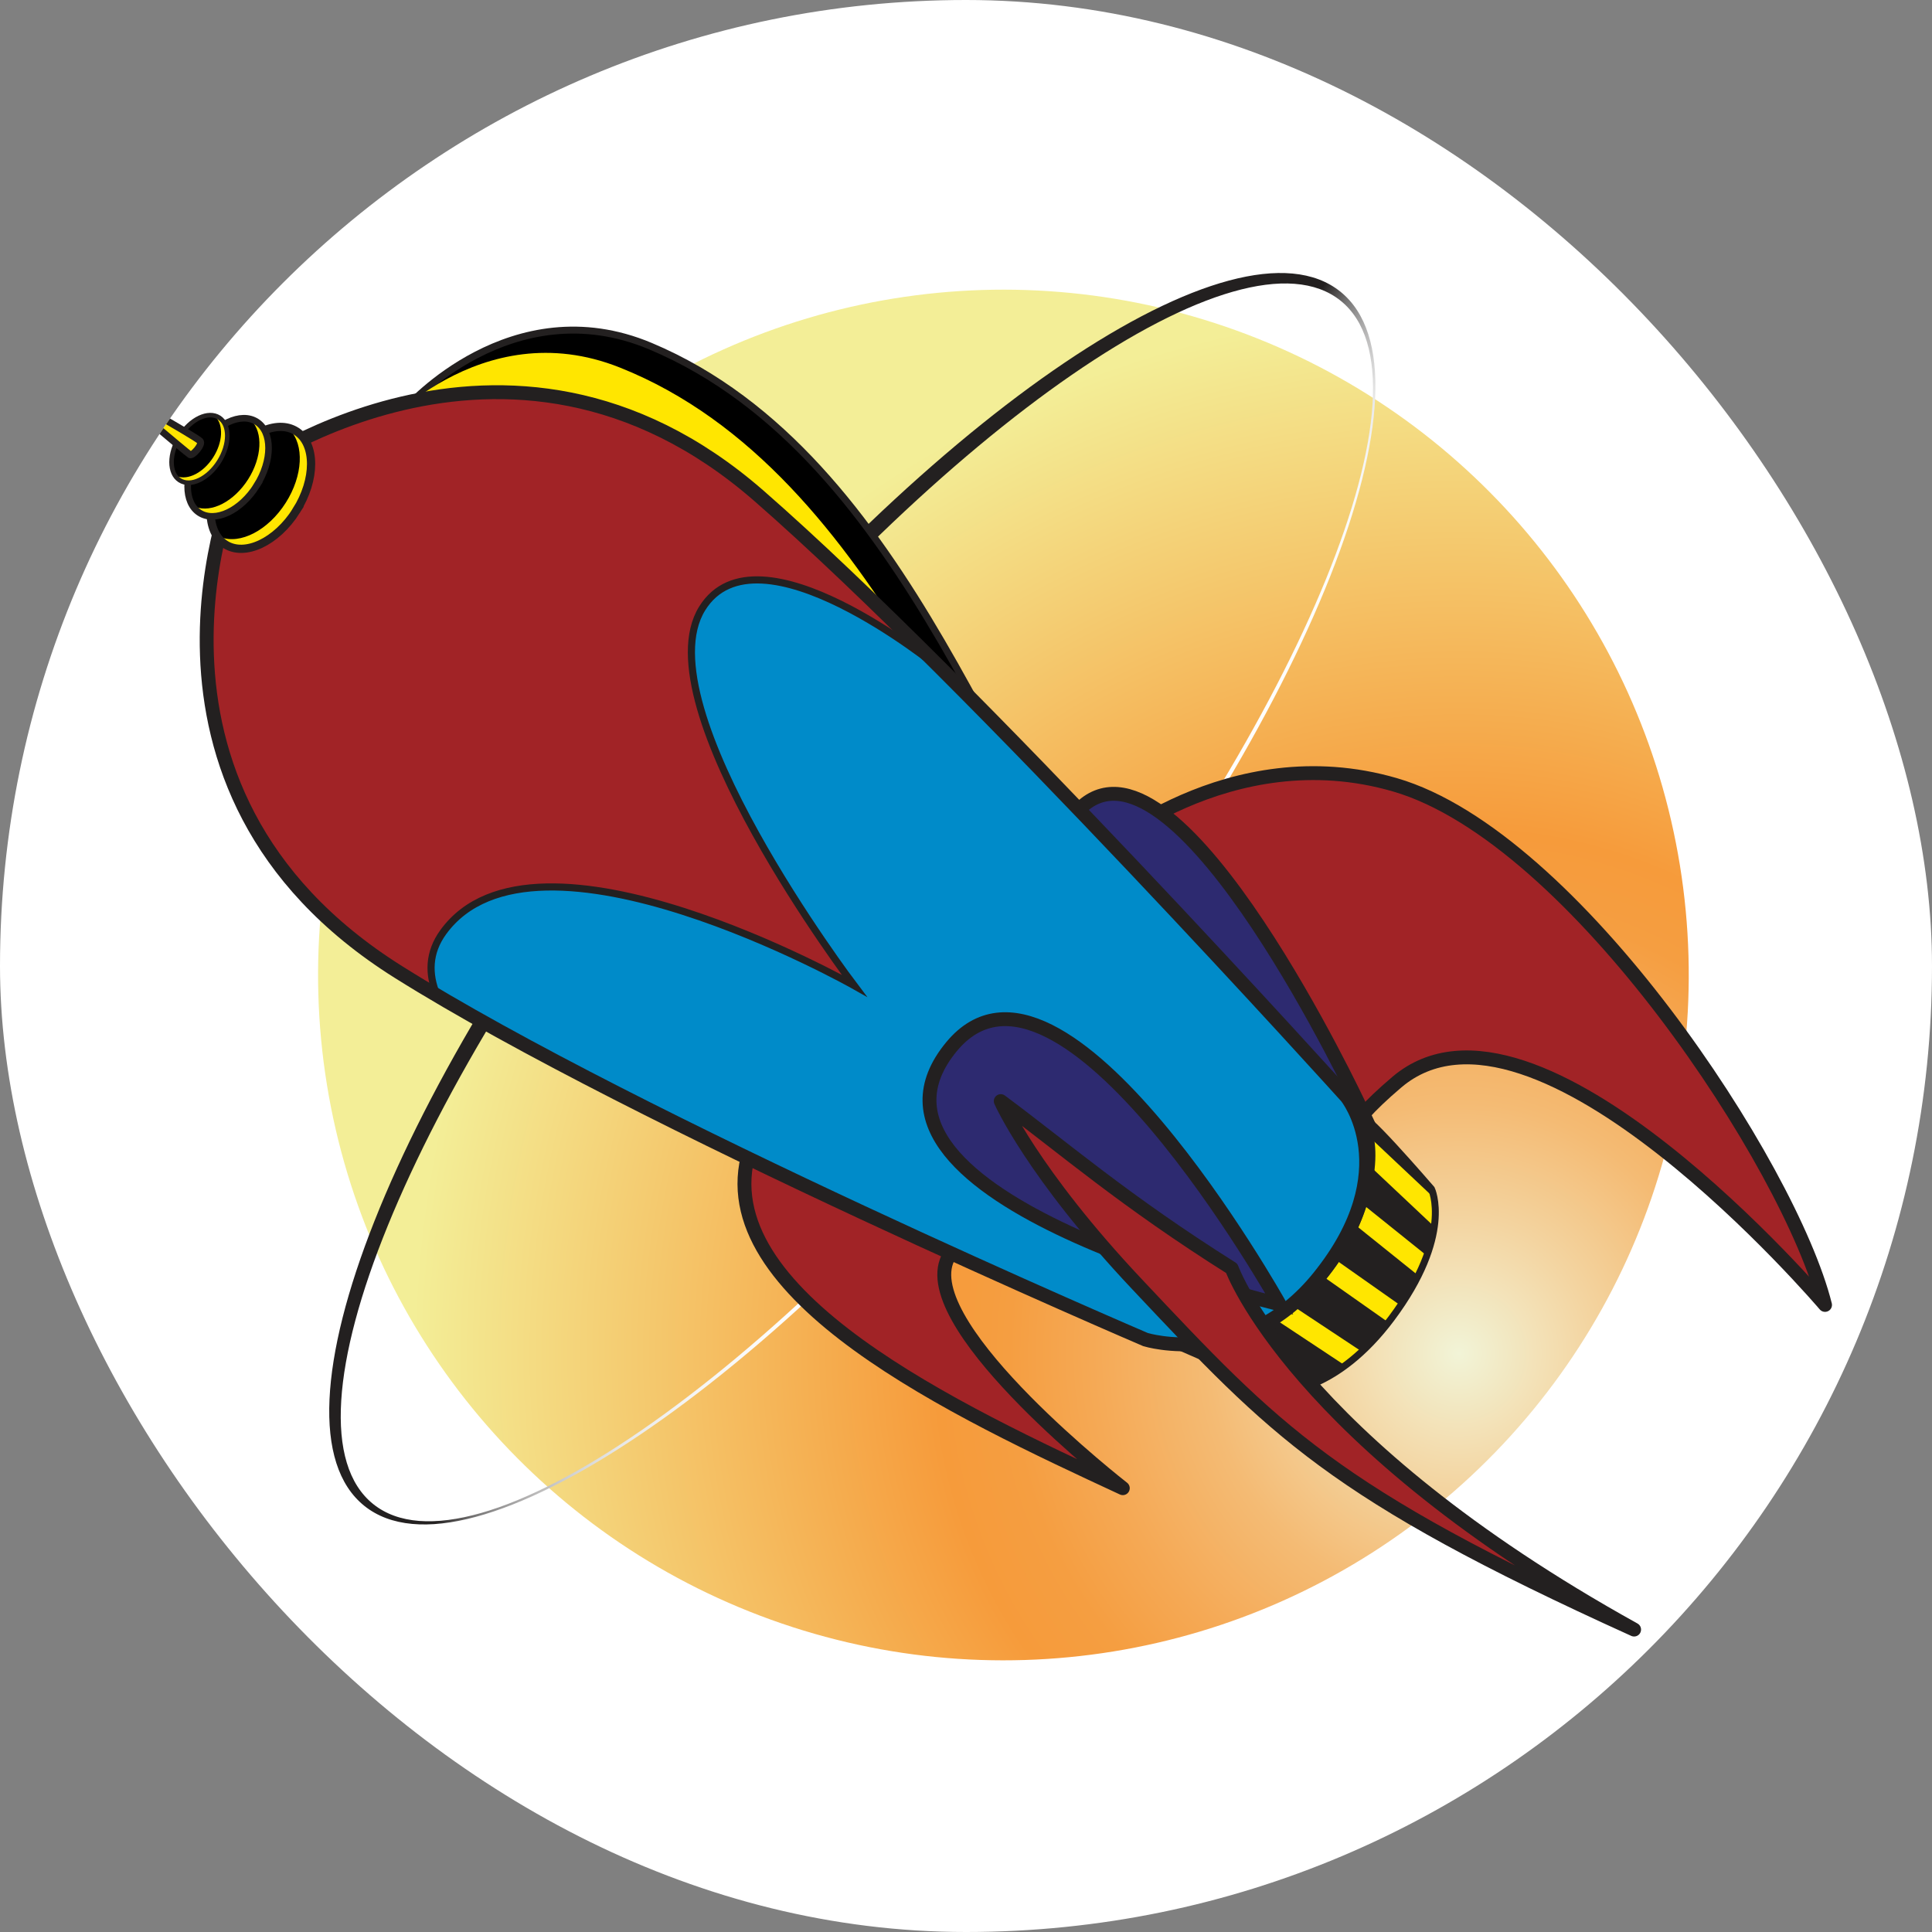 <svg xmlns="http://www.w3.org/2000/svg" version="1.1" xmlns:xlink="http://www.w3.org/1999/xlink" xmlns:svgjs="http://svgjs.dev/svgjs" width="1000" height="1000"><rect width="100%" height="100%" fill="#808080" stroke="none"/><g clip-path="url(#SvgjsClipPath1117)"><rect width="1000" height="1000" fill="#ffffff"></rect><g transform="matrix(2.478,0,0,2.478,50,137.378)"><svg xmlns="http://www.w3.org/2000/svg" version="1.1" xmlns:xlink="http://www.w3.org/1999/xlink" xmlns:svgjs="http://svgjs.dev/svgjs" width="363.18" height="292.66"><svg xmlns="http://www.w3.org/2000/svg" version="1.1" xmlns:xlink="http://www.w3.org/1999/xlink" viewBox="0 0 363.18 292.66">
  <!-- Generator: Adobe Illustrator 29.0.1, SVG Export Plug-In . SVG Version: 2.1.0 Build 192)  -->
  <defs>
    <style>
      .st0, .st1, .st2, .st3, .st4, .st5, .st6, .st7, .st8, .st9, .st10, .st11, .st12, .st13, .st14 {
        stroke: #232020;
      }

      .st0, .st15, .st6, .st10, .st16, .st12, .st14 {
        fill: none;
      }

      .st0, .st4, .st10, .st11, .st12, .st13 {
        stroke-miterlimit: 9;
      }

      .st0, .st11 {
        stroke-width: 1.72px;
      }

      .st17 {
        clip-path: url(#clippath-4);
      }

      .st18 {
        stroke-width: .36px;
      }

      .st18, .st3, .st19, .st8, .st20 {
        fill: #a12326;
      }

      .st18, .st19, .st20 {
        stroke: #a12326;
      }

      .st1, .st21 {
        fill: #ffe600;
      }

      .st1, .st3 {
        stroke-linejoin: round;
      }

      .st1, .st5, .st19, .st9, .st14 {
        stroke-width: 1.45px;
      }

      .st22 {
        fill: url(#linear-gradient1);
      }

      .st23, .st7 {
        fill: #008bc9;
      }

      .st2 {
        fill: #2d2a70;
      }

      .st2, .st3, .st6, .st7 {
        stroke-width: 2.9px;
      }

      .st2, .st6, .st7, .st8 {
        stroke-miterlimit: 20;
      }

      .st24, .st9 {
        fill: #232020;
      }

      .st25 {
        fill: url(#radial-gradient);
      }

      .st4, .st12 {
        stroke-width: .95px;
      }

      .st26 {
        fill: url(#radial-gradient1);
      }

      .st27 {
        clip-path: url(#clippath-1);
      }

      .st28 {
        clip-path: url(#clippath-3);
      }

      .st8 {
        stroke-width: 1.49px;
      }

      .st29 {
        display: none;
      }

      .st10, .st13 {
        stroke-width: 1.38px;
      }

      .st20 {
        stroke-width: .87px;
      }

      .st30 {
        clip-path: url(#clippath-2);
      }

      .st31 {
        fill: url(#linear-gradient);
      }

      .st32 {
        clip-path: url(#clippath);
      }

      .st16 {
        stroke: #ffe600;
        stroke-width: 4.35px;
      }
    </style>
    <linearGradient id="linear-gradient" x1="-53.81" y1="369.12" x2="389.01" y2="369.12" gradientUnits="userSpaceOnUse">
      <stop offset="0" stop-color="#fff"></stop>
      <stop offset=".27" stop-color="#fefcfc"></stop>
      <stop offset=".42" stop-color="#faf4f4"></stop>
      <stop offset=".53" stop-color="#f4e7e7"></stop>
      <stop offset=".63" stop-color="#ecd4d4"></stop>
      <stop offset=".71" stop-color="#e2bbbc"></stop>
      <stop offset=".79" stop-color="#d49c9d"></stop>
      <stop offset=".87" stop-color="#c5787a"></stop>
      <stop offset=".94" stop-color="#b34f51"></stop>
      <stop offset="1" stop-color="#a12326"></stop>
    </linearGradient>
    <radialGradient id="radial-gradient" cx="65.33" cy="315.97" fx="65.33" fy="315.97" r="4.89" gradientUnits="userSpaceOnUse">
      <stop offset="0" stop-color="#fff"></stop>
      <stop offset="1" stop-color="#a12326"></stop>
    </radialGradient>
    <radialGradient id="radial-gradient1" cx="284.51" cy="227.31" fx="284.51" fy="227.31" r="218.42" gradientTransform="translate(26.19 -28.43) rotate(9.22)" gradientUnits="userSpaceOnUse">
      <stop offset="0" stop-color="#f2f4d7"></stop>
      <stop offset=".13" stop-color="#f3d4a0"></stop>
      <stop offset=".24" stop-color="#f4bb74"></stop>
      <stop offset=".35" stop-color="#f5a955"></stop>
      <stop offset=".43" stop-color="#f59e41"></stop>
      <stop offset=".5" stop-color="#f69b3b"></stop>
      <stop offset="1" stop-color="#f3ee97"></stop>
    </radialGradient>
    <clipPath id="clippath">
      <path class="st9" d="M225.04,225.39s21.7-2.38,31.72-14.79c9.21-11.41,11.34-25.46,8.39-31.22-2.95-5.76,13.68,13.54,13.68,13.54,0,0,4.64,9.61-8.36,27.02-11.44,15.32-22.83,15.32-22.83,15.32l-22.59-9.87Z"></path>
    </clipPath>
    <linearGradient id="linear-gradient1" x1="200.34" y1="162.78" x2="162.1" y2="135.33" gradientUnits="userSpaceOnUse">
      <stop offset="0" stop-color="#fff"></stop>
      <stop offset=".27" stop-color="#fcfcfc"></stop>
      <stop offset=".41" stop-color="#f4f4f4"></stop>
      <stop offset=".53" stop-color="#e7e7e7"></stop>
      <stop offset=".62" stop-color="#d4d4d4"></stop>
      <stop offset=".71" stop-color="#bcbbbb"></stop>
      <stop offset=".79" stop-color="#9d9c9c"></stop>
      <stop offset=".87" stop-color="#797878"></stop>
      <stop offset=".93" stop-color="#514f4f"></stop>
      <stop offset="1" stop-color="#232020"></stop>
    </linearGradient>
    <clipPath id="clippath-1">
      <path class="st7" d="M29.24,44.27s56-42.49,109.11,3.86c44.97,39.25,122.75,125.54,122.75,125.54,0,0,12.31,15.21-5.79,37.66-15.64,19.4-36.21,13.04-36.21,13.04,0,0-105.93-45.32-156.06-76.78C1.46,108.94,29.24,44.27,29.24,44.27Z"></path>
    </clipPath>
    <clipPath id="clippath-2">
      <path class="st11" d="M41.71,51.24c4.11-6.52,4.12-13.94.03-16.58-4.09-2.63-10.74.51-14.85,7.03-4.1,6.52-4.12,13.94-.02,16.58,4.09,2.63,10.74-.52,14.85-7.03Z"></path>
    </clipPath>
    <clipPath id="clippath-3">
      <path class="st13" d="M33.43,46.01c3.31-5.25,3.32-11.22.02-13.34-3.3-2.12-8.65.41-11.95,5.66-3.3,5.25-3.31,11.22-.02,13.34,3.3,2.12,8.65-.41,11.96-5.66Z"></path>
    </clipPath>
    <clipPath id="clippath-4">
      <path class="st4" d="M25.59,40.98c2.27-3.61,2.28-7.73.01-9.19-2.27-1.46-5.96.28-8.23,3.9-2.28,3.61-2.29,7.73-.01,9.19,2.27,1.46,5.96-.29,8.23-3.9Z"></path>
    </clipPath>
  <clipPath id="SvgjsClipPath1117"><rect width="1000" height="1000" x="0" y="0" rx="500" ry="500"></rect></clipPath></defs>
  <g id="AA_text" class="st29">
    <g>
      <path class="st18" d="M-45.96,351.94h-2.22l22.04-51.45h2.71L-1.39,351.94h-2.23l-7.72-17.94h-26.91l-7.72,17.94M-24.82,302.44l-12.51,29.69H-12.24l-12.58-29.69Z"></path>
      <polygon class="st18" points="13.41 317.24 -.56 317.24 -.56 315.92 29.47 315.92 29.47 317.24 15.5 317.24 15.5 351.94 13.41 351.94 13.41 317.24"></polygon>
      <polygon class="st18" points="90.94 351.94 90.94 315.92 94.28 315.92 118.06 349.6 141.76 315.92 145.03 315.92 145.03 351.94 142.95 351.94 142.95 317.38 118.61 351.94 117.43 351.94 93.03 317.38 93.03 351.94 90.94 351.94"></polygon>
      <rect class="st18" x="155.81" y="315.92" width="2.08" height="36.01"></rect>
      <path class="st18" d="M215.32,344.1c-3.47,4.14-11.68,8.47-22.45,8.47-14.74,0-26.7-7.84-26.7-18.64s11.96-18.64,26.7-18.64c10.98.05,18.77,4.57,22.53,8.66h-2.43c-1.95-1.9-8.69-7.3-20.09-7.35-13.63,0-24.61,7.35-24.61,17.33s10.98,17.32,24.61,17.32c12.03,0,18.63-5.74,20.09-7.15h2.36Z"></path>
      <path class="st18" d="M220.67,351.94h-2.23l22.04-51.45h2.71l22.04,51.45h-2.23l-7.72-17.94h-26.9l-7.72,17.94M241.81,302.44l-12.51,29.69h25.1l-12.58-29.69Z"></path>
      <polygon class="st18" points="266.21 315.92 268.57 315.92 288.87 349.5 309.24 315.92 311.54 315.92 289.57 351.94 288.11 351.94 266.21 315.92"></polygon>
      <polygon class="st18" points="317.38 315.92 345.6 315.92 345.6 317.24 319.46 317.24 319.46 333.15 345.6 333.15 345.6 334.47 319.46 334.47 319.46 350.62 345.6 350.62 345.6 351.94 317.38 351.94 317.38 315.92"></polygon>
      <polygon class="st18" points="393.92 349.99 393.92 315.92 396.01 315.92 396.01 351.94 393.37 351.94 357.49 317.38 357.49 351.94 355.41 351.94 355.41 315.92 358.53 315.92 393.92 349.99"></polygon>
      <path class="st18" d="M408.73,315.92v23.36c0,3.5,0,5.74,3.2,8.66,2.23,2.04,6.47,3.31,10.57,3.31s8.13-1.26,10.36-3.31c3.2-2.92,3.2-5.16,3.2-8.66v-23.36h2.09v23.36c.07,3.26-.14,8.13-6.19,11.09-2.64,1.36-6.05,2.19-9.59,2.19s-6.88-.83-9.53-2.19c-6.05-2.97-6.26-7.83-6.19-11.09v-23.36h2.08Z"></path>
      <polygon class="st18" points="448.77 315.92 477 315.92 477 317.24 450.86 317.24 450.86 333.15 477 333.15 477 334.47 450.86 334.47 450.86 350.62 477 350.62 477 351.94 448.77 351.94 448.77 315.92"></polygon>
      <rect class="st20" x="396.29" y="373.85" width="1.04" height="1.97"></rect>
      <path class="st20" d="M421.88,371.76c-1.29,2.63-4.83,4.38-8.97,4.38-6.57,0-9.87-3.48-9.87-6.74,0-3.82,4.1-6.79,9.7-6.79,3.75,0,7.72,1.46,9.18,4.5h-1.08c-1.43-2.85-5.28-3.89-8.06-3.87-2.61.02-4.31.53-6.22,1.73-1.5.95-2.54,2.65-2.54,4.4,0,3.65,4.03,6.13,8.72,6.13,4.17-.03,7.16-1.82,8.07-3.75h1.08Z"></path>
      <path class="st20" d="M424.56,369.35c0-3.82,4.17-6.74,9.7-6.74s9.7,2.92,9.7,6.76-4.17,6.76-9.7,6.76-9.7-2.89-9.7-6.76v-.02M425.53,369.37c0,3.48,3.75,6.11,8.72,6.11s8.73-2.63,8.73-6.13-3.76-6.13-8.73-6.13-8.72,2.63-8.72,6.13v.02Z"></path>
      <path class="st20" d="M448.12,362.93h.97v2.41c1.77-2.48,5.01-2.72,6.19-2.72,2.23,0,4.17.53,5.42,1.58.52.39,1.25,1.51,1.25,1.51.21-.37.55-.92,1.32-1.51,1.28-1,3.27-1.58,5.35-1.58,2.22,0,3.89.49,5.04,1.29,1.53,1.05,2.12,2.72,2.12,4.7v7.23h-.97v-7.23c0-1.78-.49-3.28-1.88-4.26-.97-.71-2.4-1.09-4.31-1.09-1.64,0-3.62.44-4.76,1.48-1.18,1.07-1.43,1.85-1.43,3.87v7.23h-.97v-7.23c.07-2.02-.38-2.94-1.32-3.82-1.08-.98-2.71-1.49-4.87-1.53-1.81-.05-3.58.58-4.48,1.41-1.01.8-1.7,1.95-1.7,3.82v7.35h-.97v-12.9Z"></path>
      <path class="st31" d="M384.62,372.8H-49.9c-5.16,0-5.28-7.36,0-7.36h434.52c5.72,0,5.99,7.36,0,7.36Z"></path>
      <path class="st19" d="M76.61,324.62c1.46,2.22,2.3,4.71,2.3,7.36,0,9.14-9.77,17.87-21.82,17.99-13.72.14-23.54-8.85-23.54-17.99s11.12-16.25,22.86-16.52c-.23,0-.46-.03-.69-.03-13.32,0-24.11,8.18-24.11,18.28s10.79,18.28,24.11,18.28,24.11-8.18,24.11-18.28c0-3.32-1.18-6.41-3.21-9.09Z"></path>
      <path class="st25" d="M70.77,318.87c0,2.12-1.72,3.84-3.84,3.84s-3.84-1.72-3.84-3.84,1.72-3.84,3.84-3.84,3.84,1.72,3.84,3.84Z"></path>
    </g>
  </g>
  <g id="Sun">
    <circle class="st26" cx="189.41" cy="148.23" r="143.15" transform="translate(-21.3 32.25) rotate(-9.22)"></circle>
  </g>
  <g id="Rocket">
    <g>
      <path class="st24" d="M225.04,225.39s21.7-2.38,31.72-14.79c9.21-11.41,11.34-25.46,8.39-31.22-2.95-5.76,13.68,13.54,13.68,13.54,0,0,4.64,9.61-8.36,27.02-11.44,15.32-22.83,15.32-22.83,15.32l-22.59-9.87Z"></path>
      <g class="st32">
        <g>
          <line class="st16" x1="223.35" y1="218.95" x2="279.2" y2="249.71"></line>
          <line class="st16" x1="235.75" y1="210.6" x2="287.16" y2="244.64"></line>
          <line class="st16" x1="242.87" y1="199.14" x2="294.93" y2="235.79"></line>
          <line class="st16" x1="251.56" y1="188.52" x2="299.35" y2="226.9"></line>
          <line class="st16" x1="255.23" y1="175.03" x2="304.55" y2="221.47"></line>
        </g>
      </g>
      <path class="st14" d="M225.04,225.39s21.7-2.38,31.72-14.79c9.21-11.41,11.34-25.46,8.39-31.22-2.95-5.76,13.68,13.54,13.68,13.54,0,0,4.64,9.61-8.36,27.02-11.44,15.32-22.83,15.32-22.83,15.32l-22.59-9.87Z"></path>
    </g>
    <path class="st22" d="M118.62,100.74c-56.3,70.03-84.38,140.92-62.71,158.35,21.67,17.42,84.87-25.23,141.18-95.27C253.39,93.79,281.47,22.89,259.8,5.48c-21.67-17.42-84.88,25.23-141.18,95.27M121.28,102.87C177.08,33.47,239.12-9.29,259.84,7.37c20.73,16.66-7.7,86.44-63.5,155.85-55.8,69.41-117.84,112.17-138.57,95.5-20.73-16.66,7.7-86.44,63.51-155.85Z"></path>
    <path class="st5" d="M64.75,29.65s21.94-24.99,50.95-12.78c54.91,23.1,73.63,98.35,100.52,129.07,0,0-29.81-41.54-97.35-75.29-26.53-19.35-54.12-41-54.12-41Z"></path>
    <path class="st21" d="M58.58,35.06s21.48-25.39,50.71-13.73c55.33,22.07,75.45,96.96,102.91,127.17,0,0-30.58-40.97-98.74-73.46-26.89-18.85-54.88-39.98-54.88-39.98Z"></path>
    <g>
      <path class="st3" d="M208.95,122.98s27.52-24.62,62.28-14.48c37.44,10.92,82.56,79.66,89.8,108.63,0,0-60.48-71.15-89.45-46.52-12.33,10.48-10.04,12.75-10.04,12.75l-52.59-60.37Z"></path>
      <path class="st2" d="M206.05,112.84c20.28-17.38,57.8,62.78,57.8,62.78,0,0-77.58-45.84-57.8-62.78Z"></path>
    </g>
    <g>
      <path class="st3" d="M152.09,169.24s-12.11,3.63-15.75,15.75c-9,29.99,43.6,54.45,78.01,70.42,0,0-42.19-32.82-36.82-47.41,4.26-11.57,14.87-4.52,14.87-4.52l-40.31-34.24Z"></path>
      <path class="st15" d="M133.9,184.92c-7.98,16.4,53.23,24.62,53.23,24.62,0,0-45.46-40.61-53.23-24.62Z"></path>
    </g>
    <g>
      <path class="st23" d="M29.24,44.27s56-42.49,109.11,3.86c44.97,39.25,122.75,125.54,122.75,125.54,0,0,12.31,15.21-5.79,37.66-15.64,19.4-36.21,13.04-36.21,13.04,0,0-105.93-45.32-156.06-76.78C1.46,108.94,29.24,44.27,29.24,44.27Z"></path>
      <g class="st27">
        <path class="st8" d="M97.42,176.51s-37.5-20.04-25.01-37.25c19.22-26.48,85.84,11.18,85.84,11.18,0,0-44.32-58.49-31.77-78.77,11.52-18.61,49.15,12.14,49.15,12.14,0,0-48.73-71.03-84.01-81.11C64.59-5.03,15.99,25.1,2.89,50.42c-43.45,84,94.53,126.08,94.53,126.08Z"></path>
      </g>
      <path class="st6" d="M29.24,44.27s56-42.49,109.11,3.86c44.97,39.25,122.75,125.54,122.75,125.54,0,0,12.31,15.21-5.79,37.66-15.64,19.4-36.21,13.04-36.21,13.04,0,0-105.93-45.32-156.06-76.78C1.46,108.94,29.24,44.27,29.24,44.27Z"></path>
    </g>
    <path class="st2" d="M178.58,163.18c22.89-27.67,68.49,53.79,68.49,53.79,0,0-94.78-22.01-68.49-53.79Z"></path>
    <path class="st3" d="M188.86,174.56c13.23,9.82,25.78,20.79,48.24,34.93,0,0,12.96,36.01,84.05,75.45-63.25-28.65-75.02-41.55-103.8-72.1-21.93-23.28-28.49-38.27-28.49-38.27Z"></path>
    <g>
      <g>
        <path d="M41.71,51.24c4.11-6.52,4.12-13.94.03-16.58-4.09-2.63-10.74.51-14.85,7.03-4.1,6.52-4.12,13.94-.02,16.58,4.09,2.63,10.74-.52,14.85-7.03Z"></path>
        <g class="st30">
          <path class="st21" d="M41.39,34.84c-.33-.21-.68-.37-1.04-.51,3.04,3.11,2.78,9.56-.85,15.26-3.68,5.78-9.52,8.75-13.63,7.16.32.32.65.62,1.04.87,4.1,2.62,10.67-.36,14.67-6.65,4-6.29,3.91-13.51-.19-16.12Z"></path>
        </g>
        <path class="st0" d="M41.71,51.24c4.11-6.52,4.12-13.94.03-16.58-4.09-2.63-10.74.51-14.85,7.03-4.1,6.52-4.12,13.94-.02,16.58,4.09,2.63,10.74-.52,14.85-7.03Z"></path>
      </g>
      <g>
        <path d="M33.43,46.01c3.31-5.25,3.32-11.22.02-13.34-3.3-2.12-8.65.41-11.95,5.66-3.3,5.25-3.31,11.22-.02,13.34,3.3,2.12,8.65-.41,11.96-5.66Z"></path>
        <g class="st28">
          <path class="st21" d="M33.17,32.81c-.27-.17-.55-.3-.84-.41,2.44,2.5,2.23,7.7-.68,12.28-2.96,4.65-7.67,7.05-10.98,5.76.25.26.53.5.84.7,3.3,2.1,8.59-.29,11.81-5.35,3.22-5.06,3.15-10.88-.15-12.98Z"></path>
        </g>
        <path class="st10" d="M33.43,46.01c3.31-5.25,3.32-11.22.02-13.34-3.3-2.12-8.65.41-11.95,5.66-3.3,5.25-3.31,11.22-.02,13.34,3.3,2.12,8.65-.41,11.96-5.66Z"></path>
      </g>
      <g>
        <path d="M25.59,40.98c2.27-3.61,2.28-7.73.01-9.19-2.27-1.46-5.96.28-8.23,3.9-2.28,3.61-2.29,7.73-.01,9.19,2.27,1.46,5.96-.29,8.23-3.9Z"></path>
        <g class="st17">
          <path class="st21" d="M25.41,31.89c-.18-.12-.38-.21-.57-.28,1.68,1.73,1.54,5.3-.47,8.46-2.04,3.21-5.28,4.85-7.56,3.97.17.18.36.34.57.48,2.27,1.45,5.92-.2,8.13-3.69,2.21-3.49,2.17-7.49-.11-8.94Z"></path>
        </g>
        <path class="st12" d="M25.59,40.98c2.27-3.61,2.28-7.73.01-9.19-2.27-1.46-5.96.28-8.23,3.9-2.28,3.61-2.29,7.73-.01,9.19,2.27,1.46,5.96-.29,8.23-3.9Z"></path>
      </g>
      <path class="st1" d="M21.6,36.68c.71.63-1.54,3.15-2.08,2.86-.57-.31-16.24-13.61-16.24-13.61,0,0,16.98,9.55,18.32,10.74Z"></path>
    </g>
  </g>
</svg></svg></g></g></svg>